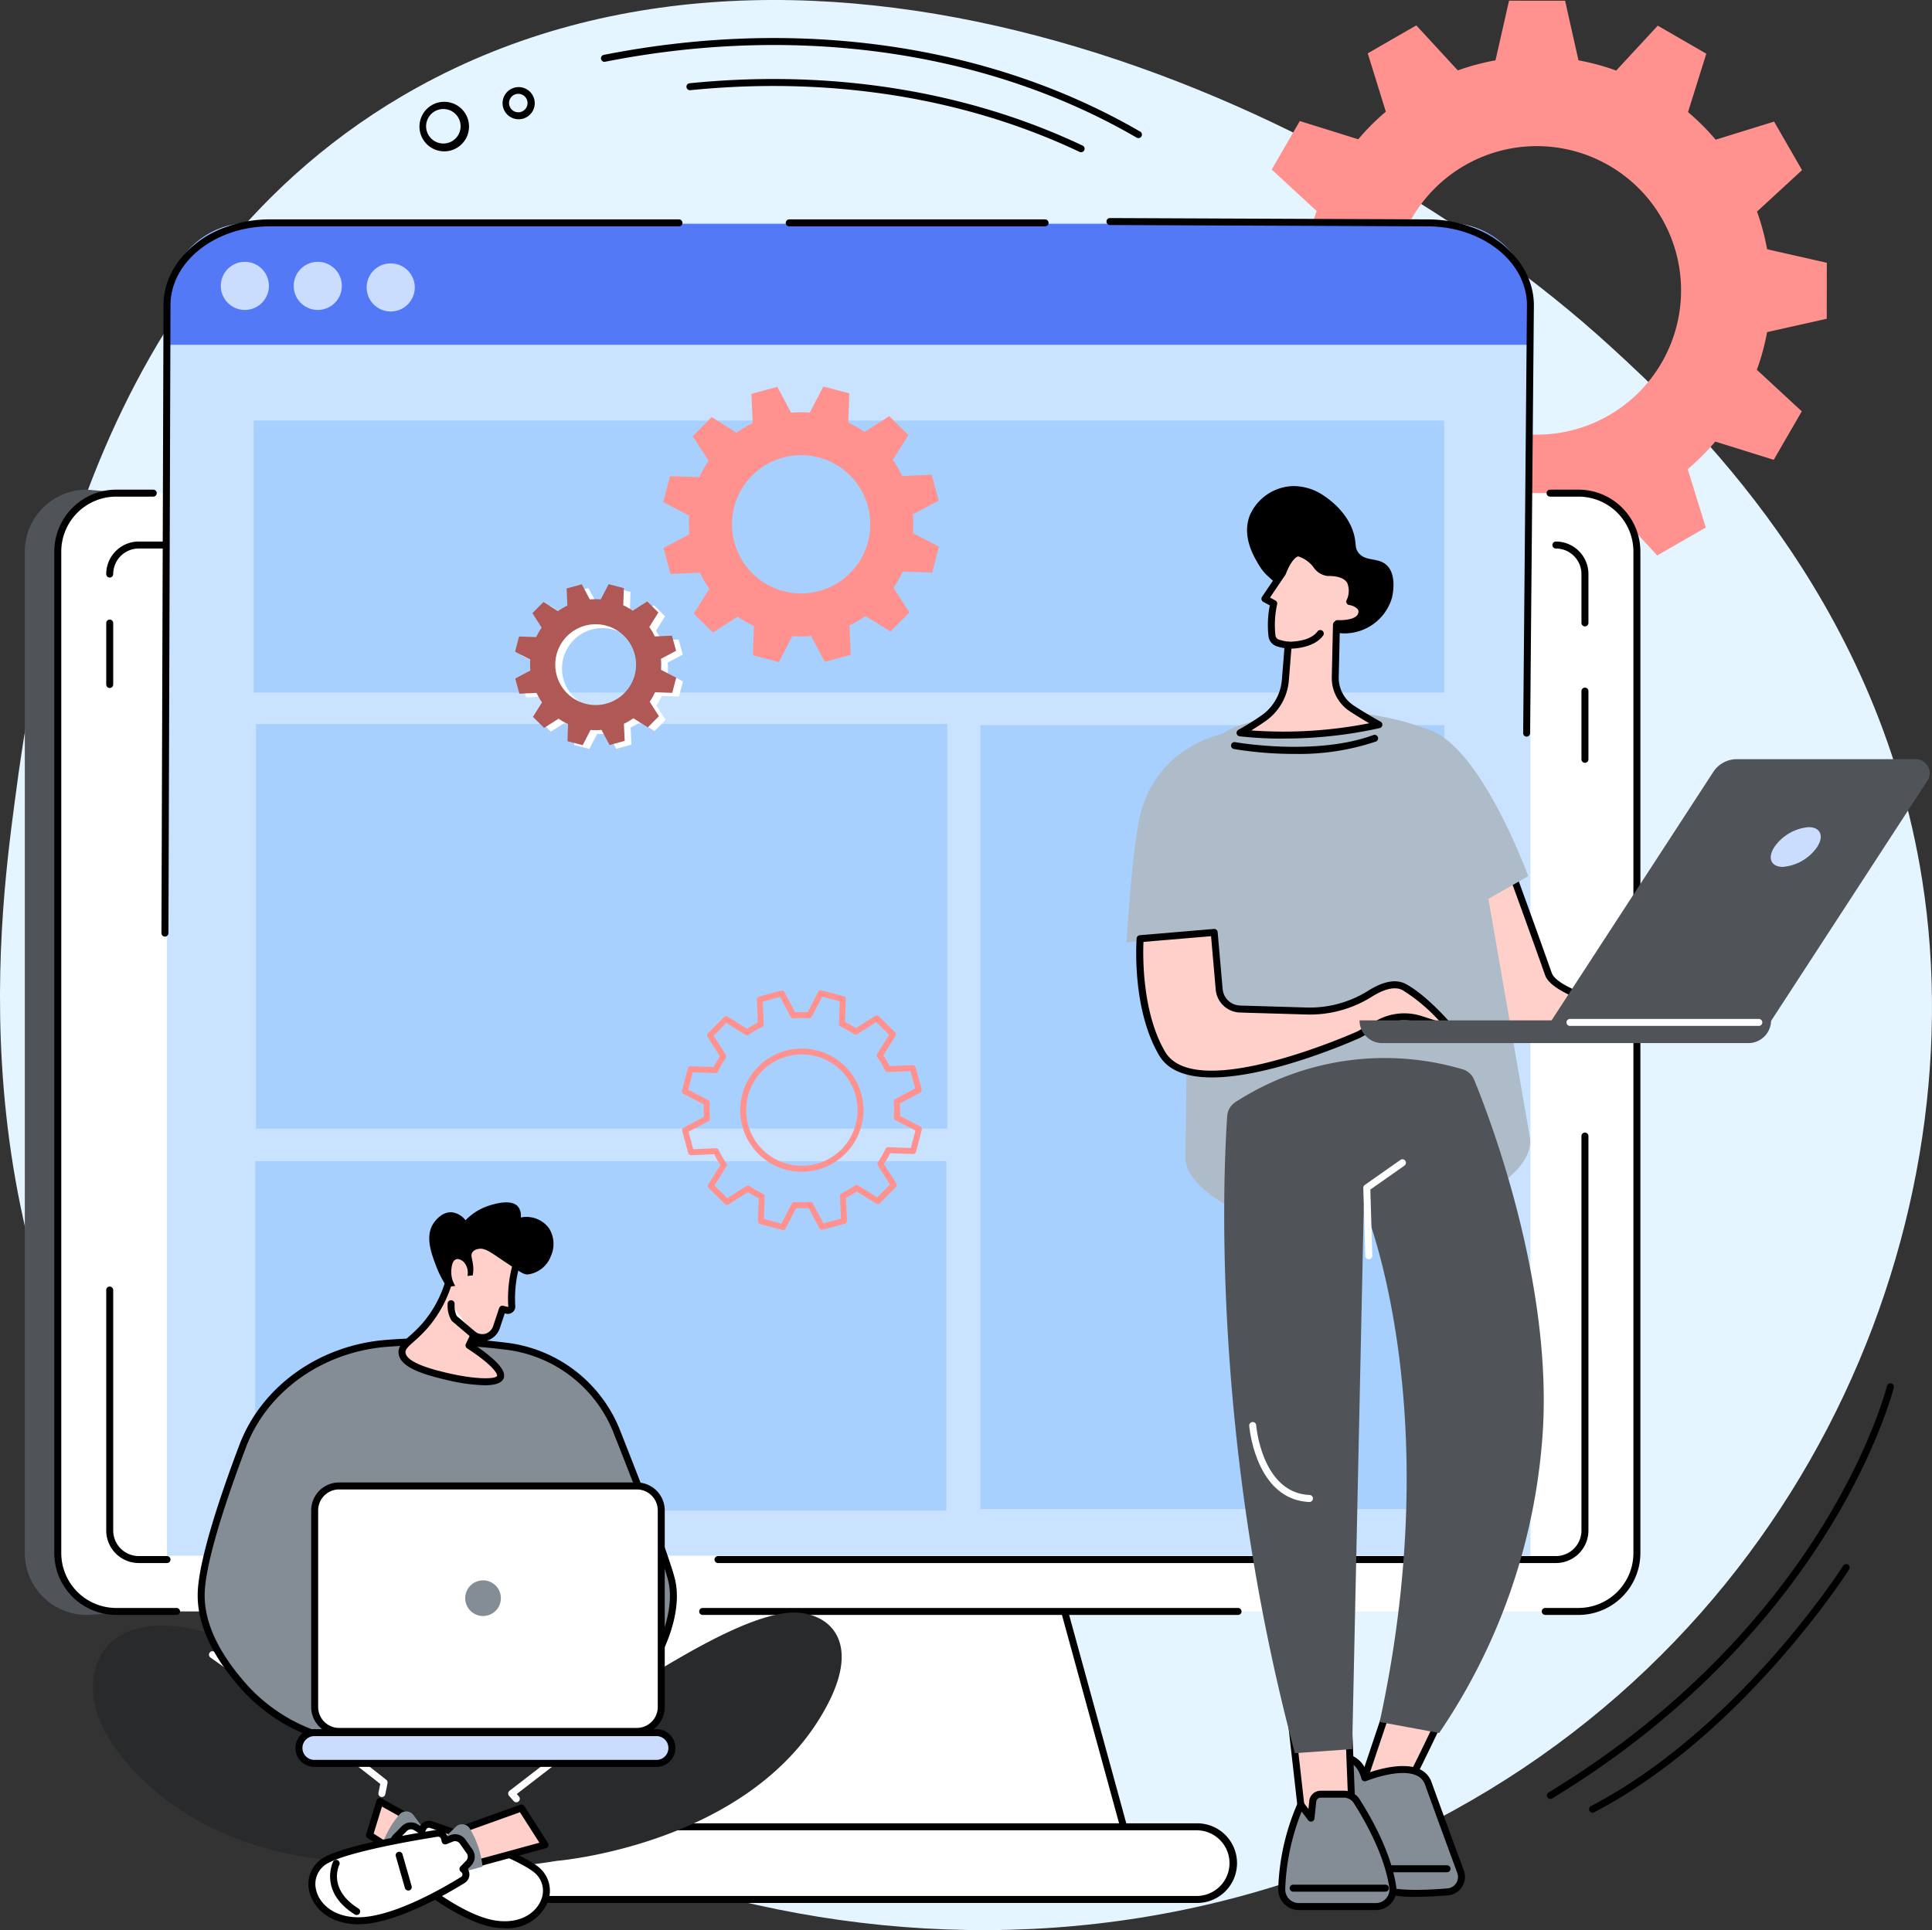 <svg xmlns="http://www.w3.org/2000/svg" width="266.005" height="265.809" viewBox="0 0 266.005 265.809">
  <rect x="0" y="0" width="266.005" height="265.809" fill="#333333" stroke="none"/>
  <g id="Group_5269" data-name="Group 5269" transform="translate(10830.435 -18321.807)">
    <path id="Path_7668" data-name="Path 7668" d="M456.046,96.834C510.07,66.97,582.445,98,620.159,132.393c10.773,9.825,36.9,34.337,43.064,73.626,7.665,48.8-17.418,107.954-74.944,133.255-62.615,27.541-132.624,1.44-165.392-40.926-30.644-39.624-24.51-86.278-22.32-102.946,2.57-19.555,10.219-73.546,55.478-98.568" transform="translate(-11229 18237)" fill="#e5f5ff"/>
    <path id="Path_7669" data-name="Path 7669" d="M825.112,114.986a19.866,19.866,0,1,1,7.243,27.131A19.877,19.877,0,0,1,825.112,114.986ZM812.006,114a31.712,31.712,0,0,0-1.406,5.187l-8.216,1.84-.008,7.715,8.224,1.865a32.381,32.381,0,0,0,1.383,5.184l-6.2,5.709,3.854,6.685,8.04-2.492a31.973,31.973,0,0,0,3.806,3.8l-2.516,8.042,6.682,3.862,5.725-6.182a31.868,31.868,0,0,0,5.191,1.4l1.845,8.209,7.716.008,1.866-8.218a32.157,32.157,0,0,0,5.187-1.383l5.715,6.2,6.688-3.847-2.494-8.038a31.851,31.851,0,0,0,3.8-3.8l8.047,2.514,3.866-6.677-6.187-5.72a31.839,31.839,0,0,0,1.406-5.187l8.214-1.841.01-7.713-8.224-1.863a32.372,32.372,0,0,0-1.385-5.186l6.2-5.707-3.851-6.685-8.042,2.492a32.276,32.276,0,0,0-3.807-3.8l2.516-8.04-6.682-3.864-5.724,6.185a31.971,31.971,0,0,0-5.191-1.408l-1.845-8.208-7.718-.008-1.863,8.216a32.5,32.5,0,0,0-5.191,1.385l-5.714-6.2-6.688,3.851,2.494,8.035a31.979,31.979,0,0,0-3.8,3.8l-8.045-2.512-3.867,6.677,6.189,5.72" transform="translate(-11461.157 18236.871)" fill="#ff928e"/>
    <path id="Path_7670" data-name="Path 7670" d="M537.422,253.912,415.13,243.438a8.534,8.534,0,0,0-8.528,8.522V389.888a8.534,8.534,0,0,0,8.528,8.522l71.444-4.835L477.4,427.028l-9.706.076a5.485,5.485,0,1,0,0,10.971l81.279-3.876c3.025,0-2.637-35.79-2.637-35.79s-4.209-144.5-8.915-144.5" transform="translate(-11233.62 18145.801)" fill="#505459"/>
    <path id="Path_7671" data-name="Path 7671" d="M644.782,566.523h-50.42l-14.3,52.172h79.029l-14.3-52.172" transform="translate(-11333.345 17960.055)" fill="#fff"/>
    <path id="Path_7672" data-name="Path 7672" d="M580.04,617.565h77.767l-14.039-51.209H594.079Zm78.4.961H579.409a.481.481,0,0,1-.463-.608l14.3-52.17a.481.481,0,0,1,.463-.354h50.42a.482.482,0,0,1,.465.354l14.3,52.17a.481.481,0,0,1-.463.608" transform="translate(-11332.693 17960.701)"/>
    <path id="Path_7673" data-name="Path 7673" d="M626.652,244.566H425.326a8.043,8.043,0,0,0-8.045,8.042V390.537a8.043,8.043,0,0,0,8.045,8.042H626.652a8.045,8.045,0,0,0,8.048-8.042V252.608a8.045,8.045,0,0,0-8.048-8.042" transform="translate(-11239.76 18145.15)" fill="#fff"/>
    <path id="Path_7674" data-name="Path 7674" d="M649.292,676.648H553.1a5,5,0,1,0,0,10h96.191a5,5,0,1,0,0-10" transform="translate(-11314.967 17896.74)" fill="#fff"/>
    <path id="Path_7675" data-name="Path 7675" d="M552.447,676.477a4.522,4.522,0,1,0,0,9.045H648.64a4.522,4.522,0,1,0,0-9.045Zm96.193,10.006H552.447a5.484,5.484,0,1,1,0-10.967H648.64a5.484,5.484,0,1,1,0,10.967" transform="translate(-11314.315 17897.391)"/>
    <path id="Path_7676" data-name="Path 7676" d="M432.984,398.41h-8.309a8.532,8.532,0,0,1-8.527-8.518V251.961a8.534,8.534,0,0,1,8.527-8.52h5.1a.48.48,0,1,1,0,.96h-5.1a7.572,7.572,0,0,0-7.565,7.56V389.892a7.572,7.572,0,0,0,7.565,7.559h8.309a.48.48,0,1,1,0,.96" transform="translate(-11239.109 18145.799)"/>
    <path id="Path_7677" data-name="Path 7677" d="M902.995,398.408h-4.57a.48.48,0,0,1,0-.96h4.57a7.572,7.572,0,0,0,7.567-7.56V251.959a7.571,7.571,0,0,0-7.567-7.56h-3.927a.481.481,0,0,1,0-.961h3.927a8.535,8.535,0,0,1,8.528,8.522V389.888a8.534,8.534,0,0,1-8.528,8.52" transform="translate(-11516.103 18145.801)"/>
    <path id="Path_7678" data-name="Path 7678" d="M699.209,606.706H625.5a.48.48,0,1,1,0-.96h73.712a.48.48,0,1,1,0,.96" transform="translate(-11359.19 17937.504)"/>
    <path id="Path_7679" data-name="Path 7679" d="M745.835,510.984H630.47a.48.48,0,1,1,0-.96H745.835a3.524,3.524,0,0,0,3.52-3.517V452.16a.481.481,0,0,1,.961,0v54.347a4.484,4.484,0,0,1-4.482,4.477" transform="translate(-11362.049 18026.08)"/>
    <path id="Path_7680" data-name="Path 7680" d="M441.34,539.667h-3.886a4.484,4.484,0,0,1-4.482-4.477V502.05a.481.481,0,0,1,.961,0v33.14a3.523,3.523,0,0,0,3.52,3.517h3.886a.48.48,0,1,1,0,.96" transform="translate(-11248.781 17997.395)"/>
    <path id="Path_7681" data-name="Path 7681" d="M433.454,294.93a.482.482,0,0,1-.482-.48v-8.482a.481.481,0,0,1,.961,0v8.482a.48.48,0,0,1-.48.48" transform="translate(-11248.781 18121.623)"/>
    <path id="Path_7682" data-name="Path 7682" d="M449.709,261.383h-11.6a4,4,0,0,0-4,4l15.6-4" transform="translate(-11249.432 18135.484)" fill="#fff"/>
    <path id="Path_7683" data-name="Path 7683" d="M433.454,265.21a.482.482,0,0,1-.482-.48,4.486,4.486,0,0,1,4.482-4.48h11.6a.481.481,0,1,1,0,.961h-11.6a3.523,3.523,0,0,0-3.52,3.519.48.48,0,0,1-.48.48" transform="translate(-11248.781 18136.135)"/>
    <path id="Path_7684" data-name="Path 7684" d="M906.517,272.107v-6.73a4,4,0,0,0-4-4l4,10.728" transform="translate(-11518.729 18135.486)" fill="#fff"/>
    <path id="Path_7685" data-name="Path 7685" d="M905.866,271.94a.481.481,0,0,1-.482-.48v-6.73a3.522,3.522,0,0,0-3.52-3.517.48.48,0,1,1,0-.96,4.484,4.484,0,0,1,4.482,4.477v6.73a.479.479,0,0,1-.48.48" transform="translate(-11518.079 18136.133)"/>
    <path id="Path_7686" data-name="Path 7686" d="M911.278,317.964a.482.482,0,0,1-.482-.48V308.11a.481.481,0,1,1,.961,0v9.373a.48.48,0,0,1-.48.48" transform="translate(-11523.49 18108.895)"/>
    <path id="Path_7687" data-name="Path 7687" d="M640.376,340.571H452.652v-172.2a11.359,11.359,0,0,1,11.363-11.354h165a11.359,11.359,0,0,1,11.363,11.354v172.2" transform="translate(-11260.096 18195.488)" fill="#c9e2ff"/>
    <path id="Path_7688" data-name="Path 7688" d="M640.547,173.983v-5.436a11.346,11.346,0,0,0-11.482-11.218h-165a11.212,11.212,0,0,0-11.326,11.218v5.436h187.8" transform="translate(-11260.147 18195.307)" fill="#5479f7"/>
    <path id="Path_7689" data-name="Path 7689" d="M644.637,258.518H480.715V221.051H644.637v37.467" transform="translate(-11276.229 18158.672)" fill="#a8d0ff"/>
    <path id="Path_7690" data-name="Path 7690" d="M576.649,375.084h-95.18V319.363h95.18v55.721" transform="translate(-11276.663 18102.148)" fill="#a8d0ff"/>
    <path id="Path_7691" data-name="Path 7691" d="M576.4,509.118h-95.18V461H576.4v48.122" transform="translate(-11276.52 18020.721)" fill="#a8d0ff"/>
    <path id="Path_7692" data-name="Path 7692" d="M780,427.694H716.113V319.738H780V427.694" transform="translate(-11411.563 18101.936)" fill="#a8d0ff"/>
    <path id="Path_7693" data-name="Path 7693" d="M476.7,172.946a3.312,3.312,0,1,1-3.311-3.309,3.31,3.31,0,0,1,3.311,3.309" transform="translate(-11270.111 18188.23)" fill="#caddff"/>
    <path id="Path_7694" data-name="Path 7694" d="M500.323,172.946a3.312,3.312,0,1,1-3.313-3.309,3.31,3.31,0,0,1,3.313,3.309" transform="translate(-11283.693 18188.23)" fill="#caddff"/>
    <path id="Path_7695" data-name="Path 7695" d="M523.948,173.446a3.312,3.312,0,1,1-3.313-3.309,3.312,3.312,0,0,1,3.313,3.309" transform="translate(-11297.276 18187.943)" fill="#caddff"/>
    <path id="Path_7696" data-name="Path 7696" d="M814.8,226.865H814.8a.479.479,0,0,1-.475-.485l.521-58.917c0-5.993-6.142-10.869-13.689-10.869l-43.722-.184a.48.48,0,0,1,0-.96h0l43.72.183c8.075,0,14.647,5.31,14.647,11.838l-.521,58.92a.48.48,0,0,1-.48.475" transform="translate(-11435.046 18196.387)"/>
    <path id="Path_7697" data-name="Path 7697" d="M688.773,156.843H653.548a.48.48,0,1,1,0-.96h35.225a.48.48,0,0,1,0,.96" transform="translate(-11375.317 18196.137)"/>
    <path id="Path_7698" data-name="Path 7698" d="M451.335,254.656h0a.48.48,0,0,1-.478-.482l.284-86.458c0-6.524,6.57-11.834,14.649-11.834h56.32a.48.48,0,0,1,0,.96h-56.32c-7.547,0-13.687,4.878-13.687,10.876l-.284,86.459a.481.481,0,0,1-.482.478" transform="translate(-11259.063 18196.137)"/>
    <path id="Path_7699" data-name="Path 7699" d="M910.4,389.6c0-.423-23.742-4.173-25.276-8.51-2.285-6.469-5.134-14.25-5.134-14.25l-5.93,3.744,3.817,18.617,32.522.4" transform="translate(-11502.371 18074.854)" fill="#ffd0c9"/>
    <path id="Path_7700" data-name="Path 7700" d="M877.622,388.082l27.808.342c-10.557-2.263-20.334-4.777-21.407-7.818-1.908-5.4-4.236-11.784-4.93-13.684l-5.144,3.246Zm32.128,1.355h0l-32.522-.4a.481.481,0,0,1-.467-.384l-3.817-18.617a.482.482,0,0,1,.213-.5l5.931-3.741a.479.479,0,0,1,.709.242c.027.075,2.878,7.854,5.136,14.252,1.066,3.019,15.251,6.036,21.306,7.324,4,.853,4,.853,4,1.348a.479.479,0,0,1-.48.477" transform="translate(-11501.721 18075.5)"/>
    <path id="Path_7701" data-name="Path 7701" d="M790.064,317.229a39.716,39.716,0,0,1,24.6.111,10.071,10.071,0,0,1,6.923,8.422l8.4,48.333c.417,3.514-4.282,6.929-7.593,8.184a45.4,45.4,0,0,1-16.092,2.547c-7.937,0-13.706.46-16.924-.948-2.672-1.169-6.7-4-6.83-6.909l.585-49.68a10.083,10.083,0,0,1,6.929-10.061" transform="translate(-11449.761 18104.465)" fill="#aebbc8"/>
    <path id="Path_7702" data-name="Path 7702" d="M874.307,341.133s-6.707-18.561-14.225-20.344l3.822,26.3,10.4-5.954" transform="translate(-11494.335 18101.33)" fill="#aebbc8"/>
    <path id="Path_7703" data-name="Path 7703" d="M763.441,351.124s.734-12.419,1.808-17.217c2.26-10.094,11.9-11.622,11.9-11.622l1.169,27.114-14.873,1.725" transform="translate(-11438.773 18100.469)" fill="#aebbc8"/>
    <path id="Path_7704" data-name="Path 7704" d="M806.04,325.49a51.206,51.206,0,0,1-8.344-.676.48.48,0,0,1,.171-.945c.111.022,11.1,1.954,19.059-.991a.481.481,0,0,1,.335.9,33.162,33.162,0,0,1-11.221,1.71" transform="translate(-11458.24 18100.145)"/>
    <path id="Path_7705" data-name="Path 7705" d="M767.784,387.746s-.724,9.473,3.03,15.831c4.483,7.592,27.1-2.635,27.1-2.635l2.632-1.489a7.324,7.324,0,0,1,5.847-.594l4.251,1.37s-3.51-4.206-6.5-5.813c-1.4-.752-3.213-.04-4.746.928a15.659,15.659,0,0,1-8.857,2.359l-9-.266a2.98,2.98,0,0,1-2.881-2.718l-.684-7.836-10.2.863" transform="translate(-11441.238 18063.332)" fill="#ffd0c9"/>
    <path id="Path_7706" data-name="Path 7706" d="M767.582,387.542c-.081,1.865-.211,9.725,2.987,15.142,4.163,7.049,25.709-2.477,26.475-2.818l2.61-1.478a7.82,7.82,0,0,1,6.232-.634l2.56.825a23.8,23.8,0,0,0-5.182-4.387c-1.257-.679-3.01.12-4.259.912a16.042,16.042,0,0,1-9.129,2.433l-9-.267a3.462,3.462,0,0,1-3.346-3.158l-.641-7.354Zm9.431,18.664c-3.241,0-5.956-.8-7.271-3.034-3.789-6.414-3.127-15.718-3.1-16.11a.483.483,0,0,1,.438-.442l10.2-.863a.482.482,0,0,1,.516.437l.686,7.836a2.5,2.5,0,0,0,2.416,2.278l9,.267a15.133,15.133,0,0,0,8.586-2.283c2.132-1.348,3.892-1.669,5.232-.946,3.03,1.632,6.489,5.754,6.635,5.928a.481.481,0,0,1-.516.766l-4.251-1.372a6.848,6.848,0,0,0-5.463.558l-2.63,1.488c-.012,0-.025.013-.038.02-.674.3-12.239,5.473-20.445,5.473" transform="translate(-11440.58 18063.979)"/>
    <path id="Path_7707" data-name="Path 7707" d="M842.888,633.941l-4.9,14.622s5.342-.457,5.853-.355,6.758-13.335,6.758-13.335l-7.708-.931" transform="translate(-11481.63 17921.293)" fill="#ffd0c9"/>
    <path id="Path_7708" data-name="Path 7708" d="M843.261,647.086a.091.091,0,0,0,.022,0A.091.091,0,0,1,843.261,647.086Zm-.687-13.267-4.548,13.559c1.494-.125,4.09-.324,5-.307.772-1.033,4.06-7.842,6.21-12.447ZM837.336,648.4a.48.48,0,0,1-.455-.633l4.905-14.62a.476.476,0,0,1,.512-.324l7.708.93a.478.478,0,0,1,.377.679c-.013.033-1.581,3.4-3.188,6.712-3.416,7.027-3.63,6.984-4.1,6.893-.339-.05-3.176.146-5.719.362a.336.336,0,0,1-.042,0" transform="translate(-11480.982 17921.939)"/>
    <path id="Path_7709" data-name="Path 7709" d="M833.8,656.84s7.374-3.022,8.739.77c1.735,4.822,4.447,12.18,4.447,12.18a2.065,2.065,0,0,1-1.78,2.758c-2.695.216-6.717.392-8.59-.266-2.957-1.038-7.862-10.388-7.862-10.388l1.513-7.955s2.675-.379,3.533,2.9" transform="translate(-11476.325 17909.805)" fill="#848d96"/>
    <path id="Path_7710" data-name="Path 7710" d="M828.613,661.175c1.41,2.658,5.284,9.226,7.519,10.009,1.367.48,4.346.565,8.389.239a1.586,1.586,0,0,0,1.368-2.115c-.027-.07-2.732-7.411-4.447-12.18a2.117,2.117,0,0,0-1.194-1.269c-2.374-1.056-6.866.76-6.911.78a.483.483,0,0,1-.648-.324c-.571-2.177-2.011-2.516-2.668-2.552Zm11.605,11.4a14.83,14.83,0,0,1-4.407-.488c-3.045-1.068-7.617-9.644-8.128-10.617a.478.478,0,0,1-.047-.314l1.511-7.955a.483.483,0,0,1,.407-.387,3.755,3.755,0,0,1,3.91,2.746c1.31-.47,4.912-1.587,7.173-.583a3.067,3.067,0,0,1,1.707,1.821c1.715,4.766,4.419,12.1,4.447,12.178a2.545,2.545,0,0,1-2.193,3.4c-1.353.11-2.908.2-4.38.2" transform="translate(-11475.676 17910.449)"/>
    <path id="Path_7711" data-name="Path 7711" d="M856.309,690.067h-7.573a.481.481,0,1,1,0-.961h7.573a.481.481,0,1,1,0,.961" transform="translate(-11487.534 17889.58)"/>
    <path id="Path_7712" data-name="Path 7712" d="M816.813,641.88l1.665,14.708,6.7-1.838-.515-13.251-7.854.38" transform="translate(-11469.458 17916.947)" fill="#ffd0c9"/>
    <path id="Path_7713" data-name="Path 7713" d="M816.7,641.683l1.544,13.641,5.8-1.587-.483-12.387Zm1.131,14.733a.483.483,0,0,1-.478-.427l-1.666-14.708a.474.474,0,0,1,.111-.364.484.484,0,0,1,.344-.169l7.852-.382a.5.5,0,0,1,.349.126.472.472,0,0,1,.154.337l.516,13.251a.479.479,0,0,1-.354.482l-6.7,1.838a.482.482,0,0,1-.128.017" transform="translate(-11468.807 17917.6)"/>
    <path id="Path_7714" data-name="Path 7714" d="M816.059,681.56h10.606a2.348,2.348,0,0,0,2.326-2.69c-.354-2.394-1.5-6.365-4.965-11.826a2.063,2.063,0,0,0-1.744-.958h-3.225a1.087,1.087,0,0,0-1.081.973l-.242,2.325-1.4-1.853a31.519,31.519,0,0,0-2.624,11.637,2.352,2.352,0,0,0,2.353,2.393" transform="translate(-11467.672 17902.813)" fill="#848d96"/>
    <path id="Path_7715" data-name="Path 7715" d="M815.8,667.827a31.535,31.535,0,0,0-2.258,10.7,1.871,1.871,0,0,0,1.873,1.9h10.605a1.87,1.87,0,0,0,1.853-2.14c-.345-2.325-1.475-6.23-4.9-11.638a1.593,1.593,0,0,0-1.337-.734h-3.225a.6.6,0,0,0-.6.541l-.244,2.326a.48.48,0,0,1-.86.241Zm10.22,13.561H815.412a2.838,2.838,0,0,1-2.834-2.881,31.782,31.782,0,0,1,2.67-11.836.483.483,0,0,1,.819-.083l.669.883.116-1.116a1.565,1.565,0,0,1,1.559-1.4h3.225a2.53,2.53,0,0,1,2.15,1.182c3.514,5.549,4.678,9.594,5.035,12.012a2.828,2.828,0,0,1-2.8,3.241" transform="translate(-11467.022 17903.463)"/>
    <path id="Path_7716" data-name="Path 7716" d="M829.434,696.36h-12.7a.481.481,0,0,1,0-.961h12.7a.481.481,0,1,1,0,.961" transform="translate(-11469.14 17885.959)"/>
    <path id="Path_7717" data-name="Path 7717" d="M829.493,430.565a2.463,2.463,0,0,0-1.541-1.415,37.814,37.814,0,0,0-31.32,4.5,2.467,2.467,0,0,0-1.131,1.9c-.5,7.069-2.38,44.018,9.315,87.765l7.881-.56,1.606-74.8s11.671,27.423,2.183,71.065l8.194,1.513A83.316,83.316,0,0,0,838.821,480.7c1.9-21.3-7.2-44.956-9.328-50.131" transform="translate(-11456.964 18039.932)" fill="#505459"/>
    <path id="Path_7718" data-name="Path 7718" d="M811.485,556.529h-.02c-7.431-.32-8.269-10.39-8.279-10.493a.481.481,0,0,1,.96-.071c.007.093.784,9.32,7.361,9.6a.481.481,0,0,1-.022.961" transform="translate(-11461.624 17972.127)" fill="#fff"/>
    <path id="Path_7719" data-name="Path 7719" d="M840.893,474.152a.481.481,0,0,1-.482-.465l-.279-9.357a.479.479,0,0,1,.206-.407l4.912-3.454a.481.481,0,0,1,.553.787l-4.7,3.3.271,9.1a.482.482,0,0,1-.468.493h-.012" transform="translate(-11482.865 18021.074)" fill="#fff"/>
    <path id="Path_7720" data-name="Path 7720" d="M808.629,257.477c-3-2.575-3.68-2.927-4.553-4.4-.711-1.2-2.3-3.89-1.224-6.732a6.719,6.719,0,0,1,5.855-4.066,7.345,7.345,0,0,1,4.487,1.418c.355.231,3.51,2.333,4.133,5.767.169.932.042,1.362.467,1.944.958,1.317,2.692.646,3.892,1.735,1.509,1.373.81,4.292.752,4.52a6.826,6.826,0,0,1-6.9,4.89c-1.584-.164-1.413-.354-6.908-5.074" transform="translate(-11461.224 18146.473)"/>
    <path id="Path_7721" data-name="Path 7721" d="M815.584,285.332A5.049,5.049,0,0,1,813.331,281l.164-7.2c.05-.046.1-.091.146-.136,0,0,2.886.193,3.308-1.277s-1.621-1.75-1.621-1.75,1.928-4.055-3.059-4.007c-1.338.012-1.82-2.205-4.018-2.7,0,0-1.084-.093-2.187,2.755l-2.413,3.568,1.207.661a13.426,13.426,0,0,0-.244,4.438,1.17,1.17,0,0,0,.805.981,7.271,7.271,0,0,0,1.426.309l-.387,4.82a7.109,7.109,0,0,1-3.012,5.247,35.52,35.52,0,0,1-3.221,2,59.455,59.455,0,0,0,19.115-1.119s-1.974-1.078-3.758-2.258" transform="translate(-11459.922 18134.02)" fill="#ffd0c9"/>
    <path id="Path_7722" data-name="Path 7722" d="M807.562,263.755Zm-6.451,23.971a61,61,0,0,0,16.246-.988c-.739-.428-1.742-1.029-2.688-1.654a5.5,5.5,0,0,1-2.467-4.746l.164-7.2a.477.477,0,0,1,.154-.342l.141-.131a.475.475,0,0,1,.362-.131c.649.043,2.559-.038,2.813-.93a.62.62,0,0,0-.051-.555,1.928,1.928,0,0,0-1.172-.588.479.479,0,0,1-.369-.682,2.9,2.9,0,0,0,.068-2.4c-.4-.624-1.312-.943-2.688-.922h-.015a2.722,2.722,0,0,1-1.924-1.2,4.209,4.209,0,0,0-2.112-1.5c-.156.042-.9.342-1.707,2.443a.523.523,0,0,1-.051.095l-2.117,3.132.742.407a.475.475,0,0,1,.237.525,13.079,13.079,0,0,0-.232,4.281.694.694,0,0,0,.475.579,6.992,6.992,0,0,0,1.335.289.478.478,0,0,1,.422.516l-.387,4.82a7.563,7.563,0,0,1-3.215,5.6C802.359,286.95,801.67,287.387,801.111,287.726Zm4.4,1.123a50.327,50.327,0,0,1-6-.314.481.481,0,0,1-.163-.9,34.493,34.493,0,0,0,3.173-1.973,6.618,6.618,0,0,0,2.808-4.892l.352-4.372a7.312,7.312,0,0,1-1.059-.262,1.656,1.656,0,0,1-1.134-1.382,13.883,13.883,0,0,1,.178-4.246l-.9-.488a.484.484,0,0,1-.234-.309.477.477,0,0,1,.066-.382l2.383-3.524c1.167-2.979,2.418-3.032,2.658-3.009.022,0,.043,0,.066.01a5.054,5.054,0,0,1,2.685,1.8c.5.55.824.887,1.212.887.032,0,.065,0,.1,0,1.687,0,2.838.46,3.419,1.368a3.4,3.4,0,0,1,.193,2.781,2.384,2.384,0,0,1,1.275.877,1.591,1.591,0,0,1,.169,1.345c-.428,1.493-2.555,1.649-3.442,1.636l-.156,6.856a4.538,4.538,0,0,0,2.037,3.922c1.745,1.156,3.7,2.228,3.723,2.238a.481.481,0,0,1-.125.89,60.623,60.623,0,0,1-13.289,1.438" transform="translate(-11459.272 18134.672)"/>
    <path id="Path_7723" data-name="Path 7723" d="M815.8,291.658s3.165.11,4.422-1.611l-4.422,1.611" transform="translate(-11468.876 18119.004)" fill="#fff"/>
    <path id="Path_7724" data-name="Path 7724" d="M815.283,291.489c-.08,0-.13,0-.144,0a.48.48,0,1,1,.033-.96c.03,0,2.926.078,4.015-1.413a.481.481,0,0,1,.777.568c-1.242,1.7-4.005,1.808-4.681,1.808" transform="translate(-11468.229 18119.654)"/>
    <path id="Path_7725" data-name="Path 7725" d="M931.006,366.993H900.734l22.443-34.488a3.849,3.849,0,0,1,3.234-1.732h24.567a1.921,1.921,0,0,1,1.676,2.949l-21.648,33.271" transform="translate(-11517.706 18095.588)" fill="#505459"/>
    <path id="Path_7726" data-name="Path 7726" d="M978.5,355.521a6.4,6.4,0,0,1-4.726,2.735c-1.626,0-2.145-1.225-1.162-2.735a6.4,6.4,0,0,1,4.724-2.74c1.627,0,2.147,1.227,1.164,2.74" transform="translate(-11558.746 18082.936)" fill="#caddff"/>
    <path id="Path_7727" data-name="Path 7727" d="M892.453,418.521h-50.4a3.127,3.127,0,0,1-3.128-3.127h56.655a3.126,3.126,0,0,1-3.128,3.127" transform="translate(-11482.17 18046.938)" fill="#505459"/>
    <path id="Path_7728" data-name="Path 7728" d="M932.439,415.882h-26a.48.48,0,0,1,0-.96h26a.48.48,0,0,1,0,.96" transform="translate(-11520.712 18047.209)" fill="#fff"/>
    <path id="Path_7733" data-name="Path 7733" d="M500.664,406.486l3.651-3.65-3.651,3.65" transform="translate(-11287.698 18054.16)" fill="#fff"/>
    <path id="Path_7741" data-name="Path 7741" d="M580.133,291.745a5.562,5.562,0,1,1,3.9-6.833A5.567,5.567,0,0,1,580.133,291.745Zm9.6-7.275-.571-2.084-2.36.106a8.928,8.928,0,0,0-.757-1.3l1.249-2-1.538-1.519-1.991,1.272a8.893,8.893,0,0,0-1.307-.744l.081-2.36-2.091-.55-1.086,2.094a9.129,9.129,0,0,0-1.506.01l-1.111-2.082-2.086.57.108,2.358a9.005,9.005,0,0,0-1.3.757l-2-1.249-1.521,1.538,1.274,1.989a8.76,8.76,0,0,0-.745,1.307l-2.361-.081-.55,2.091,2.1,1.084a9.1,9.1,0,0,0,.01,1.5l-2.084,1.109.571,2.084,2.36-.108a8.86,8.86,0,0,0,.757,1.3l-1.249,2,1.538,1.519,1.989-1.274a8.846,8.846,0,0,0,1.308.744l-.083,2.361,2.092.546,1.086-2.092a9.127,9.127,0,0,0,1.506-.01l1.111,2.082,2.086-.57-.108-2.358a9,9,0,0,0,1.3-.757l2,1.249,1.521-1.538-1.272-1.989a8.9,8.9,0,0,0,.744-1.307l2.361.083.548-2.091-2.094-1.086a8.936,8.936,0,0,0-.01-1.5l2.084-1.109" transform="translate(-11326.162 18127.486)" fill="#fff"/>
    <path id="Path_7742" data-name="Path 7742" d="M577.959,290.507a5.563,5.563,0,1,1,3.9-6.833A5.564,5.564,0,0,1,577.959,290.507Zm9.606-7.275-.571-2.084-2.359.108a8.868,8.868,0,0,0-.759-1.3l1.249-2-1.536-1.519-1.991,1.272a8.992,8.992,0,0,0-1.307-.746l.081-2.358-2.092-.55-1.086,2.094a8.786,8.786,0,0,0-1.506.012l-1.109-2.084-2.086.57.106,2.36a8.936,8.936,0,0,0-1.3.757l-2-1.249-1.521,1.536,1.274,1.988a9.242,9.242,0,0,0-.746,1.307l-2.361-.081-.548,2.091,2.094,1.084a8.961,8.961,0,0,0,.012,1.506l-2.086,1.108.571,2.086,2.36-.108a8.948,8.948,0,0,0,.759,1.3l-1.249,2,1.536,1.519,1.991-1.27a9.3,9.3,0,0,0,1.307.744l-.081,2.358,2.092.548,1.084-2.091a9.154,9.154,0,0,0,1.508-.013l1.109,2.084,2.085-.571-.108-2.356a9.111,9.111,0,0,0,1.3-.759l2,1.249,1.519-1.536-1.272-1.988a9.345,9.345,0,0,0,.746-1.307l2.361.081.548-2.091-2.094-1.084a8.962,8.962,0,0,0-.012-1.506l2.086-1.109" transform="translate(-11324.913 18128.199)" fill="#af5855"/>
    <path id="Path_7743" data-name="Path 7743" d="M634.87,238.192a9.519,9.519,0,1,1,6.672-11.695A9.529,9.529,0,0,1,634.87,238.192Zm16.435-12.45-.978-3.565-4.038.183a15.205,15.205,0,0,0-1.3-2.225l2.137-3.422-2.632-2.6-3.4,2.175a15.566,15.566,0,0,0-2.237-1.274l.139-4.038-3.58-.936-1.858,3.582a15.368,15.368,0,0,0-2.577.018l-1.9-3.565-3.568.976.184,4.035a15.481,15.481,0,0,0-2.228,1.3l-3.424-2.135-2.6,2.63,2.179,3.4a15.351,15.351,0,0,0-1.277,2.235l-4.04-.138-.938,3.575,3.583,1.856a15.347,15.347,0,0,0,.02,2.575l-3.568,1.9.978,3.567,4.037-.184a15.241,15.241,0,0,0,1.3,2.227l-2.139,3.422,2.63,2.6,3.407-2.175a15.327,15.327,0,0,0,2.237,1.274l-.139,4.038,3.578.936,1.858-3.58a15.363,15.363,0,0,0,2.577-.02l1.9,3.567,3.567-.978-.183-4.033a15.494,15.494,0,0,0,2.228-1.3l3.424,2.135,2.6-2.627-2.177-3.4a15.748,15.748,0,0,0,1.275-2.235l4.04.139.938-3.577-3.583-1.856a15.187,15.187,0,0,0-.02-2.577l3.57-1.9" transform="translate(-11352.493 18165.002)" fill="#ff928e"/>
    <path id="Path_7744" data-name="Path 7744" d="M625.036,215.626a7.67,7.67,0,1,0,7.407,5.647A7.669,7.669,0,0,0,625.036,215.626Zm2.138,15.463h0Zm-2.132.7a8.486,8.486,0,1,1,8.187-10.729,8.5,8.5,0,0,1-8.187,10.729Zm-5.221,6.5,2.407.631,1.426-2.749a.41.41,0,0,1,.395-.22,12.533,12.533,0,0,0,2.119-.015.411.411,0,0,1,.4.214l1.458,2.738,2.4-.655-.139-3.1a.405.405,0,0,1,.232-.386,12.681,12.681,0,0,0,1.831-1.065.413.413,0,0,1,.451-.013l2.628,1.642,1.75-1.769-1.673-2.614a.407.407,0,0,1,.007-.45,12.735,12.735,0,0,0,1.048-1.839.405.405,0,0,1,.385-.235l3.1.107.631-2.405-2.752-1.425a.407.407,0,0,1-.218-.395,12.5,12.5,0,0,0-.016-2.117.411.411,0,0,1,.216-.4l2.74-1.456-.658-2.4-3.1.141a.412.412,0,0,1-.388-.231A12.408,12.408,0,0,0,635.431,216a.408.408,0,0,1-.013-.45l1.642-2.63-1.769-1.747-2.615,1.671a.41.41,0,0,1-.45-.007,13.124,13.124,0,0,0-1.84-1.048.4.4,0,0,1-.235-.383l.106-3.1-2.405-.631-1.428,2.749a.407.407,0,0,1-.393.22,12.691,12.691,0,0,0-2.119.016.408.408,0,0,1-.4-.214l-1.459-2.737-2.4.655.14,3.1a.409.409,0,0,1-.231.388,12.64,12.64,0,0,0-1.832,1.067.407.407,0,0,1-.451.011l-2.628-1.64-1.75,1.769,1.673,2.613a.4.4,0,0,1-.007.449,12.742,12.742,0,0,0-1.048,1.839.406.406,0,0,1-.385.235l-3.1-.107-.631,2.4,2.752,1.426a.406.406,0,0,1,.218.393,12.691,12.691,0,0,0,.016,2.119.405.405,0,0,1-.214.395l-2.739,1.459.657,2.4,3.1-.141a.4.4,0,0,1,.386.231,12.655,12.655,0,0,0,1.067,1.829.41.41,0,0,1,.013.451l-1.642,2.628,1.77,1.747,2.614-1.671a.41.41,0,0,1,.451.007,12.887,12.887,0,0,0,1.839,1.048.408.408,0,0,1,.237.383Zm2.618,1.516a.387.387,0,0,1-.1-.014L619.3,239a.41.41,0,0,1-.3-.41l.11-3.158a13.431,13.431,0,0,1-1.487-.847l-2.666,1.7a.405.405,0,0,1-.506-.054l-2.232-2.207a.406.406,0,0,1-.059-.506l1.671-2.677a13.673,13.673,0,0,1-.862-1.48l-3.158.144a.4.4,0,0,1-.411-.3l-.83-3.027a.41.41,0,0,1,.2-.469l2.792-1.484a13.384,13.384,0,0,1-.013-1.712l-2.8-1.453a.408.408,0,0,1-.207-.465l.8-3.035a.4.4,0,0,1,.409-.3l3.162.108a13.688,13.688,0,0,1,.847-1.485l-1.7-2.663a.407.407,0,0,1,.054-.506l2.208-2.232a.407.407,0,0,1,.506-.058l2.68,1.671a13.438,13.438,0,0,1,1.48-.862l-.142-3.157a.407.407,0,0,1,.3-.411l3.028-.829a.409.409,0,0,1,.468.2l1.485,2.79a13.672,13.672,0,0,1,1.715-.013l1.453-2.8a.4.4,0,0,1,.465-.206l3.038.795a.406.406,0,0,1,.3.407l-.108,3.159a13.807,13.807,0,0,1,1.487.847l2.663-1.7a.409.409,0,0,1,.507.054l2.232,2.207a.406.406,0,0,1,.059.506l-1.671,2.676a13.6,13.6,0,0,1,.862,1.481l3.158-.142a.412.412,0,0,1,.413.3l.83,3.027a.408.408,0,0,1-.2.468l-2.79,1.484a13.928,13.928,0,0,1,.013,1.714l2.8,1.451a.412.412,0,0,1,.206.466l-.795,3.035a.414.414,0,0,1-.41.3l-3.161-.11a13.475,13.475,0,0,1-.848,1.487l1.7,2.662a.4.4,0,0,1-.053.506l-2.207,2.232a.406.406,0,0,1-.506.058l-2.68-1.67a13.472,13.472,0,0,1-1.482.861l.145,3.158a.409.409,0,0,1-.3.41l-3.03.83a.411.411,0,0,1-.466-.2l-1.487-2.789a13.928,13.928,0,0,1-1.713.013l-1.454,2.8a.407.407,0,0,1-.362.221" transform="translate(-11345.077 18251.393)" fill="#ff928e"/>
    <path id="Path_7745" data-name="Path 7745" d="M436.237,630.923c-12.3-11.334-5.935-18.644-5.935-18.644s5.5-8.9,24.786,2.735,37.958,7.308,42.181,5.564,18.976-12.7,27.29-13.32c4.626-.342,10.164,3.133,5.305,12.528-10.044,19.429-37.326,21.646-37.326,21.646a84.473,84.473,0,0,1-26.81.076s-17.186.749-29.492-10.585" transform="translate(-11246.298 17936.645)" fill="#282a2c"/>
    <path id="Path_7746" data-name="Path 7746" d="M519.683,668.422l4.357,2.436-2.175,4.517-3.607-2.306,1.425-4.646" transform="translate(-11297.813 17901.469)" fill="#ffd0c9"/>
    <path id="Path_7747" data-name="Path 7747" d="M518.173,672.209l2.843,1.818,1.743-3.622-3.442-1.924Zm3.04,3a.48.48,0,0,1-.259-.076l-3.607-2.306a.481.481,0,0,1-.2-.546l1.425-4.646a.488.488,0,0,1,.281-.305.482.482,0,0,1,.414.028l4.357,2.436a.478.478,0,0,1,.2.626l-2.175,4.518a.485.485,0,0,1-.3.254.509.509,0,0,1-.131.018" transform="translate(-11297.163 17902.119)"/>
    <path id="Path_7748" data-name="Path 7748" d="M524.391,672.148a1.239,1.239,0,0,1,1.978.02l2.115,2.866-2.858,3.678-3.783-1.739a12.461,12.461,0,0,1,2.547-4.825" transform="translate(-11299.875 17899.604)" fill="#848d96"/>
    <path id="Path_7749" data-name="Path 7749" d="M526.305,677.59l1.156-1.169a1.277,1.277,0,0,1,1.571-.194l.82.5.178-.382a.894.894,0,0,1,1.093-.475c2.635.88,11.389,3.9,14.317,6.062,3.464,2.562,1,8.268-5.036,7.685-4.785-.462-11.328-5.793-13.837-7.989a.892.892,0,0,1,.231-1.489l.007,0-.639-.918a1.276,1.276,0,0,1,.141-1.626" transform="translate(-11302.228 17897.213)" fill="#fff"/>
    <path id="Path_7750" data-name="Path 7750" d="M525.655,676.938h0Zm2.062-1.069a.8.8,0,0,0-.566.237L526,677.276a.8.8,0,0,0-.088,1.015l.639.918a.48.48,0,0,1-.213.719.412.412,0,0,0-.1.686c2.535,2.218,8.935,7.426,13.566,7.872,3.369.329,5.257-1.372,5.853-2.924a3.243,3.243,0,0,0-1.149-3.9c-2.869-2.124-11.58-5.123-14.182-5.991a.411.411,0,0,0-.5.219l-.178.384a.472.472,0,0,1-.3.256.481.481,0,0,1-.39-.048l-.82-.5A.8.8,0,0,0,527.717,675.869Zm12.907,13.618c-.3,0-.6-.015-.918-.045-4.908-.472-11.5-5.825-14.107-8.1a1.376,1.376,0,0,1-.106-1.963l-.372-.536a1.754,1.754,0,0,1,.193-2.238l1.156-1.169a1.752,1.752,0,0,1,2.162-.266l.365.221a1.374,1.374,0,0,1,1.629-.626c2.637.882,11.467,3.924,14.451,6.132a4.222,4.222,0,0,1,1.474,5.013,6.031,6.031,0,0,1-5.926,3.582" transform="translate(-11301.577 17897.865)"/>
    <path id="Path_7751" data-name="Path 7751" d="M543.827,688.911a.48.48,0,0,1-.433-.686l1.956-4.111a.481.481,0,0,1,.868.412l-1.956,4.111a.48.48,0,0,1-.435.274" transform="translate(-11312.237 17892.604)"/>
    <path id="Path_7752" data-name="Path 7752" d="M564.288,645.21a.487.487,0,0,1-.362-.163l-.639-.726a.486.486,0,0,1-.118-.364.478.478,0,0,1,.186-.334l20.339-15.685a.481.481,0,0,1,.588.76l-19.934,15.371.3.34a.482.482,0,0,1-.36.8" transform="translate(-11323.633 17924.801)" fill="#fff"/>
    <path id="Path_7753" data-name="Path 7753" d="M555.476,670.551l-8.855,3.178,1.4,4.814,10.69-2.914-3.236-5.078" transform="translate(-11314.12 17900.244)" fill="#ffd0c9"/>
    <path id="Path_7754" data-name="Path 7754" d="M546.559,673.379,547.7,677.3l9.6-2.615-2.68-4.2Zm.814,4.995a.48.48,0,0,1-.462-.347l-1.4-4.814a.483.483,0,0,1,.3-.586l8.855-3.176a.483.483,0,0,1,.568.194l3.236,5.078a.48.48,0,0,1-.279.721l-10.69,2.914a.549.549,0,0,1-.126.017" transform="translate(-11313.47 17900.895)"/>
    <path id="Path_7755" data-name="Path 7755" d="M544.708,676.469a1.239,1.239,0,0,0-1.954-.307l-2.559,2.481,2.213,4.1,4.018-1.091a12.513,12.513,0,0,0-1.719-5.179" transform="translate(-11310.426 17897.221)" fill="#848d96"/>
    <path id="Path_7756" data-name="Path 7756" d="M521.3,681.222l-.946-1.342a1.279,1.279,0,0,0-1.518-.452l-.893.355-.111-.405a.891.891,0,0,0-1-.648c-2.745.435-11.876,1.968-15.12,3.623-3.837,1.959-2.351,7.99,3.7,8.409,4.8.334,12.128-3.851,14.964-5.6a.893.893,0,0,0,.018-1.508l-.007,0,.782-.8a1.273,1.273,0,0,0,.129-1.626" transform="translate(-11287.085 17895.547)" fill="#fff"/>
    <path id="Path_7757" data-name="Path 7757" d="M516.32,678.553a.426.426,0,0,0-.065,0c-2.71.428-11.8,1.953-14.976,3.577a3.244,3.244,0,0,0-1.777,3.655c.334,1.629,1.919,3.613,5.292,3.847,4.639.315,11.811-3.761,14.679-5.533a.407.407,0,0,0,.2-.345.413.413,0,0,0-.189-.352.493.493,0,0,1-.218-.352.487.487,0,0,1,.131-.389l.782-.8a.792.792,0,0,0,.08-1.013l-.947-1.343a.794.794,0,0,0-.946-.281l-.892.355a.479.479,0,0,1-.643-.319l-.111-.407A.411.411,0,0,0,516.32,678.553Zm-11.009,12.06c-.2,0-.392-.005-.583-.02-3.912-.271-5.767-2.655-6.167-4.613a4.223,4.223,0,0,1,2.28-4.7c3.308-1.687,12.52-3.235,15.265-3.67a1.373,1.373,0,0,1,1.5.885l.4-.16a1.759,1.759,0,0,1,2.091.621l.946,1.342a1.76,1.76,0,0,1-.179,2.24l-.457.468a1.352,1.352,0,0,1,.224.767,1.368,1.368,0,0,1-.651,1.149c-2.833,1.75-9.767,5.694-14.669,5.694" transform="translate(-11286.436 17896.199)"/>
    <path id="Path_7758" data-name="Path 7758" d="M528.458,690.068a.481.481,0,0,1-.463-.349l-1.25-4.375a.48.48,0,1,1,.923-.264l1.252,4.375a.483.483,0,0,1-.329.6.527.527,0,0,1-.133.017" transform="translate(-11302.682 17892.094)"/>
    <path id="Path_7759" data-name="Path 7759" d="M509.142,694.921a.478.478,0,0,1-.256-.073c-5.015-3.138-3.005-7.238-2.984-7.278a.481.481,0,0,1,.858.433c-.071.145-1.607,3.374,2.635,6.031a.479.479,0,0,1-.254.887" transform="translate(-11290.472 17890.611)"/>
    <path id="Path_7760" data-name="Path 7760" d="M490.062,639.837a.482.482,0,0,1-.472-.576l.249-1.224c-1.063-.845-5.778-4.563-13.148-9.979-8.37-6.15-10.209-7.414-10.225-7.426a.48.48,0,1,1,.543-.792c.017.012,1.855,1.272,10.252,7.444s13.359,10.147,13.408,10.187a.481.481,0,0,1,.169.472l-.307,1.511a.478.478,0,0,1-.47.384" transform="translate(-11267.917 17929.449)" fill="#fff"/>
    <path id="Path_7761" data-name="Path 7761" d="M528.528,552.453c-.633-2.828-4.671-13.261-7.716-20.944a18.841,18.841,0,0,0-15.3-11.446,80.835,80.835,0,0,0-16.276-.367c-9.05.711-16.821,6.245-19.813,14.179-2.7,7.147-5.634,15.921-5.7,20.364-.071,4.736,2.791,9.259,5.915,12.772a23.843,23.843,0,0,0,15.635,7.758c8.674.8,22.209,1.606,28.356-.4,9.428-3.077,16.429-15.067,14.9-21.915" transform="translate(-11266.461 17987.113)" fill="#848d96"/>
    <path id="Path_7762" data-name="Path 7762" d="M494.925,519.281c-2.11,0-4.221.08-6.3.242-8.87.7-16.487,6.145-19.4,13.873-3.656,9.692-5.617,16.676-5.671,20.2-.058,3.867,1.893,8.055,5.8,12.445a23.219,23.219,0,0,0,15.32,7.6c7.857.727,21.965,1.647,28.162-.377,9.119-2.977,16.055-14.745,14.577-21.355-.618-2.761-4.523-12.875-7.693-20.872A18.318,18.318,0,0,0,504.8,519.89,78.968,78.968,0,0,0,494.925,519.281Zm5.915,56.184c-5.338,0-11.222-.4-16.261-.868a24.177,24.177,0,0,1-15.949-7.917c-4.068-4.573-6.1-8.98-6.037-13.1.068-4.59,3.155-13.7,5.732-20.527,3.047-8.075,10.986-13.762,20.225-14.489a81.293,81.293,0,0,1,16.376.37,19.283,19.283,0,0,1,15.685,11.745c3.182,8.029,7.105,18.192,7.736,21.017,1.594,7.127-5.5,19.306-15.217,22.478-2.9.946-7.363,1.288-12.289,1.288" transform="translate(-11265.81 17987.766)"/>
    <path id="Path_7763" data-name="Path 7763" d="M544.834,566.219H503.852a3.366,3.366,0,0,0-3.367,3.364V596.66a3.366,3.366,0,0,0,3.367,3.364h40.982a3.366,3.366,0,0,0,3.367-3.364V569.583a3.366,3.366,0,0,0-3.367-3.364" transform="translate(-11287.596 17960.229)" fill="#fff"/>
    <path id="Path_7764" data-name="Path 7764" d="M503.2,566.047a2.889,2.889,0,0,0-2.888,2.884v27.077a2.889,2.889,0,0,0,2.888,2.884h40.982a2.889,2.889,0,0,0,2.888-2.884V568.932a2.889,2.889,0,0,0-2.888-2.884Zm40.982,33.807H503.2a3.852,3.852,0,0,1-3.849-3.846V568.932a3.852,3.852,0,0,1,3.849-3.846h40.982a3.852,3.852,0,0,1,3.849,3.846v27.077a3.852,3.852,0,0,1-3.849,3.846" transform="translate(-11286.942 17960.879)"/>
    <path id="Path_7765" data-name="Path 7765" d="M544.62,646.133H497.507a2.118,2.118,0,1,0,0,4.236H544.62a2.118,2.118,0,1,0,0-4.236" transform="translate(-11284.664 17914.283)" fill="#caddff"/>
    <path id="Path_7766" data-name="Path 7766" d="M496.858,645.961a1.637,1.637,0,1,0,0,3.274h47.113a1.637,1.637,0,1,0,0-3.274Zm47.113,4.236H496.858a2.6,2.6,0,1,1,0-5.2h47.113a2.6,2.6,0,1,1,0,5.2" transform="translate(-11284.015 17914.936)"/>
    <path id="Path_7767" data-name="Path 7767" d="M554.154,599.265a2.454,2.454,0,1,1-2.454-2.453,2.453,2.453,0,0,1,2.454,2.453" transform="translate(-11315.629 17942.637)" fill="#848d96"/>
    <path id="Path_7768" data-name="Path 7768" d="M544.951,487.221c.032-.131-2.471-2.791-2.471-2.791l-4.563.359c-2.727-.123-3.005,5.126-3.005,5.126a7.74,7.74,0,0,1,.289,1.232,16.3,16.3,0,0,1-3.318,6.047c-1.77,2.008-3.21,2.564-3.1,3.68.178,1.846,4.36,2.82,6.268,3.264,2,.467,6.791,1.3,7.273.053.1-.264.284-1.328-4.326-4.352l.677-1.415c.008.007.018.01.027.017a2.05,2.05,0,0,0,3.1-1.169l.805-2.413.611.151a.541.541,0,0,0,.667-.6c-.384-2.858.82-6.209,1.064-7.192" transform="translate(-11303.86 18007.25)" fill="#ffd0c9"/>
    <path id="Path_7769" data-name="Path 7769" d="M543.834,486.454v0Zm-9.086,2.751a8.33,8.33,0,0,1,.277,1.222.5.5,0,0,1-.015.211,16.751,16.751,0,0,1-3.417,6.222,20.484,20.484,0,0,1-1.825,1.792c-.814.722-1.2,1.089-1.159,1.524.145,1.5,4.322,2.474,5.9,2.843,3.6.837,6.516.875,6.717.349,0-.008.135-.975-4.14-3.779a.477.477,0,0,1-.168-.608l.676-1.415a.48.48,0,0,1,.691-.2s.027.017.028.017a1.62,1.62,0,0,0,1.4.166,1.664,1.664,0,0,0,.981-1.083l.805-2.413a.479.479,0,0,1,.573-.314l.611.153a.064.064,0,0,0,.055-.015.052.052,0,0,0,.02-.053,17.518,17.518,0,0,1,.9-6.765c.045-.156.085-.294.118-.412-.3-.38-1.244-1.415-2.144-2.376l-4.332.344a.376.376,0,0,1-.06,0C535.229,484.531,534.8,488.569,534.748,489.205Zm4.716,15.477a25.41,25.41,0,0,1-5.174-.727c-3.339-.779-6.453-1.763-6.637-3.688-.091-.94.566-1.524,1.475-2.335a19.063,19.063,0,0,0,1.745-1.707,15.77,15.77,0,0,0,3.186-5.767,7.339,7.339,0,0,0-.252-1.041.476.476,0,0,1-.025-.181c.012-.231.332-5.583,3.387-5.583l.09,0,4.533-.357a.478.478,0,0,1,.388.15c2.682,2.853,2.662,2.934,2.587,3.238-.04.159-.1.377-.181.644a16.692,16.692,0,0,0-.873,6.37,1.022,1.022,0,0,1-1.262,1.126l-.178-.045-.666,1.993a2.644,2.644,0,0,1-1.557,1.679,2.508,2.508,0,0,1-1.8-.032l-.287.6c3.191,2.137,4.551,3.675,4.159,4.694-.281.729-1.352.971-2.657.971" transform="translate(-11303.21 18007.9)"/>
    <path id="Path_7770" data-name="Path 7770" d="M543.59,484.4a4.622,4.622,0,0,0,.076-.611c.078-1.343-.471-2.014-.126-2.564a1.164,1.164,0,0,1,.737-.447c.986-.264,1.863.51,3.738,1.752,2.33,1.543,2.587,1.74,3.135,1.742a3.928,3.928,0,0,0,3.2-2.524,4.048,4.048,0,0,0-.274-3.867,3.858,3.858,0,0,0-3.864-1.455,2.036,2.036,0,0,0-.37-1.481c-.907-1.079-3.117-.42-3.891-.189a7.834,7.834,0,0,0-3.352,2.054,2.776,2.776,0,0,0-1.875-1.1c-1.533-.11-2.524,1.493-2.615,1.644-1.068,1.783-.191,4.09.472,5.832A14.1,14.1,0,0,0,540.043,486l1.144-.153a3.559,3.559,0,0,1-.548-1.946c.008-.294.03-1.494.663-1.715.453-.156.956.281,1.03.344a2.182,2.182,0,0,1,.535,1.944c.241-.025.483-.051.724-.075" transform="translate(-11308.941 18013.049)"/>
    <path id="Path_7771" data-name="Path 7771" d="M544.676,507.137v.231a3.3,3.3,0,0,0,.445,1.833l2.7,2.278-3.14-4.342" transform="translate(-11313.002 17994.195)" fill="#fff"/>
    <path id="Path_7772" data-name="Path 7772" d="M547.167,511.311a.474.474,0,0,1-.311-.115l-2.693-2.28a.356.356,0,0,1-.045-.042,3.78,3.78,0,0,1-.571-2.157v-.231a.481.481,0,0,1,.961,0v.231a3.059,3.059,0,0,0,.3,1.489l2.667,2.257a.478.478,0,0,1,.055.676.471.471,0,0,1-.367.171" transform="translate(-11312.353 17994.842)"/>
    <path id="Path_7773" data-name="Path 7773" d="M900.087,590.193a.48.48,0,0,1-.249-.892c19.921-12.068,31.528-26.644,37.754-36.746,6.753-10.949,8.819-19.152,8.839-19.232a.481.481,0,1,1,.935.227c-.022.083-2.112,8.4-8.93,19.471-6.285,10.2-18,24.924-38.1,37.1a.462.462,0,0,1-.247.07" transform="translate(-11517.057 17979.352)"/>
    <path id="Path_7774" data-name="Path 7774" d="M913.744,625.773a.481.481,0,0,1-.222-.907c20.341-10.612,34.591-32.884,34.732-33.108a.48.48,0,0,1,.812.513c-.141.226-14.531,22.719-35.1,33.447a.474.474,0,0,1-.223.055" transform="translate(-11524.909 17945.67)"/>
    <path id="Path_7775" data-name="Path 7775" d="M537.7,118.821c-.035,0-.07,0-.106,0a2.375,2.375,0,1,0,.106,0Zm-.005,5.827a3.411,3.411,0,1,1,.148,0c-.05,0-.1,0-.148,0" transform="translate(-11307.039 18218)"/>
    <path id="Path_7776" data-name="Path 7776" d="M563.416,113.912h-.055a1.275,1.275,0,0,0-.883.41,1.272,1.272,0,0,0,.078,1.795,1.249,1.249,0,0,0,.913.334,1.27,1.27,0,0,0-.053-2.539Zm0,3.5a2.214,2.214,0,1,1,.1,0l-.1,0" transform="translate(-11322.491 18220.818)"/>
    <path id="Path_7777" data-name="Path 7777" d="M675.243,120.5a.47.47,0,0,1-.206-.045c-15.834-7.5-34.37-10.433-53.6-8.5a.48.48,0,1,1-.1-.955c19.408-1.956,38.12,1.015,54.112,8.583a.48.48,0,0,1-.206.915" transform="translate(-11356.828 18222.273)"/>
    <path id="Path_7778" data-name="Path 7778" d="M667.206,110.912a.487.487,0,0,1-.242-.065c-1.352-.787-2.758-1.554-4.178-2.278-19.886-10.139-44.391-13.041-69-8.173a.481.481,0,0,1-.186-.945c24.822-4.908,49.55-1.974,69.625,8.263,1.436.732,2.858,1.508,4.224,2.3a.481.481,0,0,1-.241.9" transform="translate(-11340.903 18229.914)"/>
  </g>
</svg>
